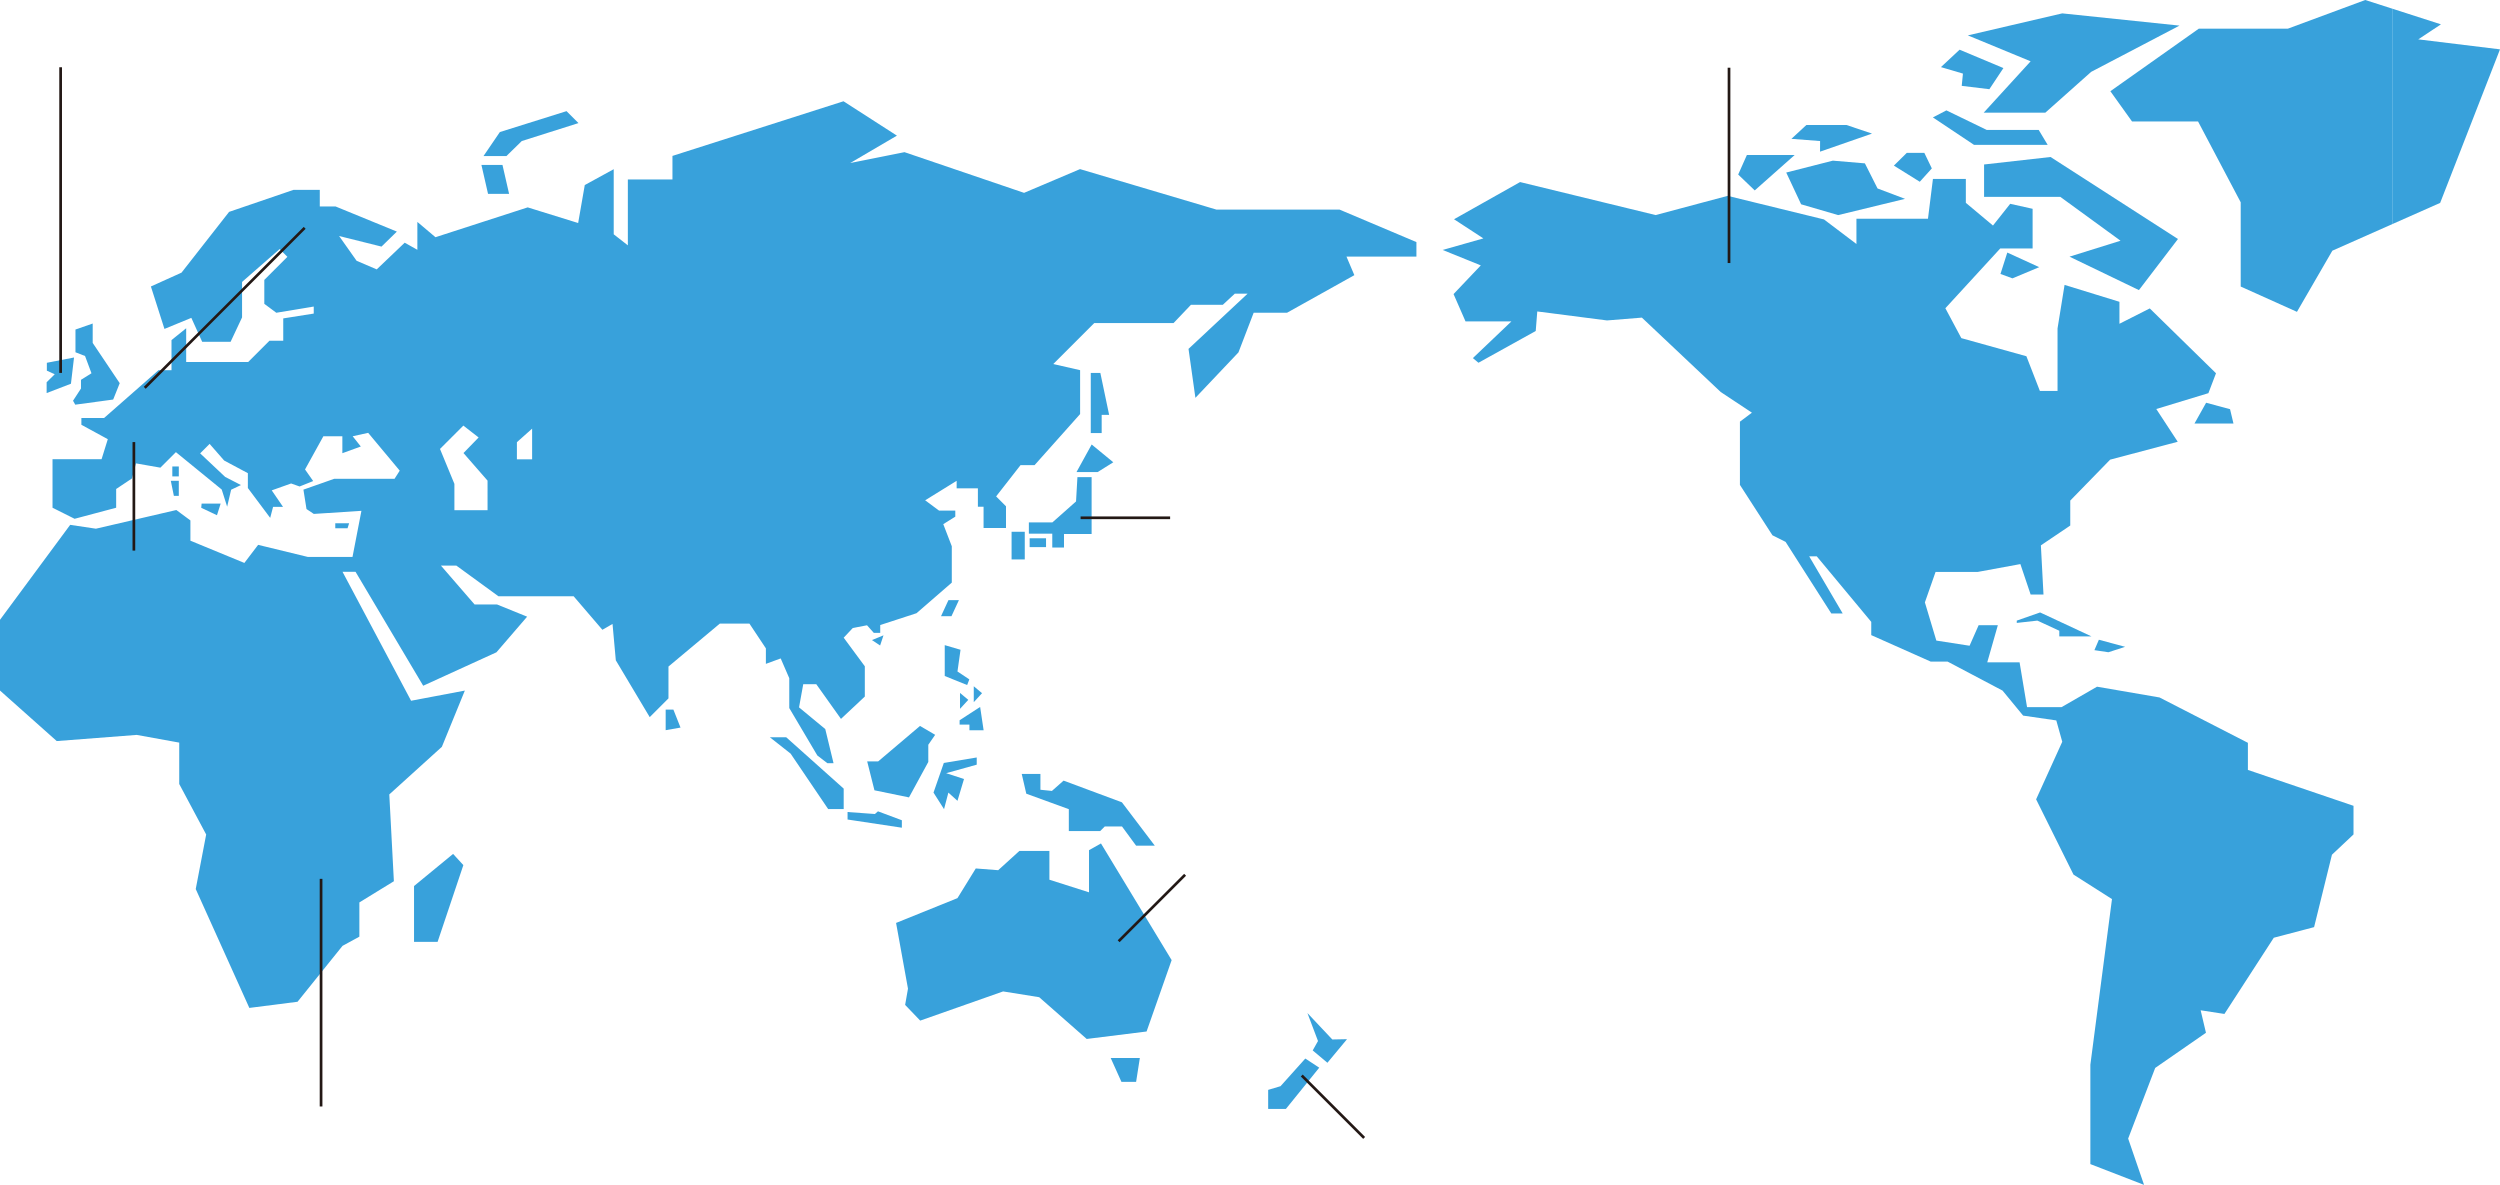 <svg xmlns="http://www.w3.org/2000/svg" viewBox="0 0 921.55 436.77"><defs><style>.cls-1{fill:#38a1db;}.cls-2{fill:none;stroke:#231815;stroke-miterlimit:10;}</style></defs><g id="Layer_2" data-name="Layer 2"><g id="レイヤー_1" data-name="レイヤー 1"><polygon class="cls-1" points="167.02 314.77 170.8 318.9 161.31 347.18 152.62 347.18 152.62 326.61 167.02 314.77"/><polygon class="cls-1" points="245.38 261.58 245.38 269.16 250.85 268.2 248.23 261.58 245.38 261.58"/><path class="cls-1" d="M522.12,89.24V94.6H496.34l2.9,6.83-24.79,13.84H462.13l-5.61,14.63-15.87,16.75-2.54-18.05,21.77-20.34h-4.72l-4.41,4.1H439l-6.4,6.72H403.37l-15.11,15.11,9.89,2.26v16.18l-16.79,18.83h-5.17l-9,11.52,3.64,3.65v8h-8.27v-7.85h-2.09V180h-7.83v-2.76l-11.61,7.18,5.11,3.79h6v2.24l-4.43,2.76,3.14,8.15v13.4l-13,11.28-13.38,4.36v2.89H322.1l-2.5-2.8-5.24,1L311,235.06l7.79,10.55v11.15L310,265l-9.1-12.79h-4.81l-1.55,8.54,9.67,8,3.05,12.59H305l-3.72-2.86L290.94,261V250l-3.16-7.29-5.46,2V239l-6.06-9.12H265.33L246.41,245.7v11.74l-6.91,6.91L227,243.4,225.79,230l-3.74,2.15L211.46,219.8H183.74l-15.51-11.3h-5.69l12.4,14.32h8.28l11.09,4.5L183,240.45l-27,12.33-24.94-42h-4.8l25.27,47.53,19.82-3.75-8.47,20.73-19.38,17.55,1.69,32-12.72,7.81v12.62l-6.21,3.39-16.58,20.61-17.77,2.27L72.15,327.72,76,307.61,66.07,289V273.74L50.39,270.9l-29.48,2.27L0,254.55V228.47l25.87-35,9.49,1.42L65,188l5.19,3.84v7.47l19.89,8.2,5.07-6.67,18.34,4.46h16.45l3.29-17-17.56,1.14-2.69-1.8-1.13-7.15,11.36-4h22.23l1.91-3-11.63-13.94L130,160.81l3,3.78-6.8,2.47v-6.25h-7l-6.76,12.24h0l3,4.28-5,2-3.13-1.11-7.14,2.54,4.16,6.09h-3.67l-1.06,4.05-8.23-11v-5.47l-8.74-4.67-5.36-6.13-3.49,3.49L83,175.8l5.82,3-3.62,1.72-1.47,6.25-2-6.32L64.84,166.67l-5.72,5.72-9-1.58-1.47,5.55-5.83,3.89v6.91l-15.32,4.08-8.14-4.08V169.28H37.44l2.3-7.39L30,156.58v-2.5h8.37l20.06-17.62h4.79v-11.1L68.63,121v12.43H91.5l7.83-7.83h5.08v-8.23l11.24-1.78V113l-13.8,2.29L97.43,112v-8.82l8.51-8.51-2.86-2.86L89.23,103.93V117L85,126H74.53l-4-8.83-9.91,4.08-5-15.65,11.29-5.1,17.54-22.4L108.15,70h9.73V76.1h5.8l22.61,9.27-5.66,5.53L125,87l6.45,9.13,7.42,3.17,10.31-9.84,4.67,2.62V81.8l6.67,5.64,34-11,18.6,5.77,2.44-14,10.67-5.84v24l5.21,4.07V66.15h16.44V57.47l63.05-20.14L330.62,50,313.41,60.09l20-4,44.08,15,20.63-8.75,50.27,14.92h45.39ZM170.8,156.88l-8.61,8.61,5.31,12.88v9.69h12.22V177.17L170.85,167l5.58-5.74ZM190.54,163v6.31h5.61V158Z"/><polygon class="cls-1" points="27.82 121.47 27.82 129.85 31.35 131.23 33.72 137.59 29.85 140.01 29.85 143.22 26.92 147.72 27.74 149.17 41.72 147.28 44.13 141.25 34.17 126.41 34.17 119.26 27.82 121.47"/><polygon class="cls-1" points="27.29 131.78 26.15 141.45 17.19 144.89 17.19 140.9 20.18 137.96 17.27 136.64 17.27 133.73 27.29 131.78"/><polygon class="cls-1" points="62.96 177.23 64.09 182.78 65.91 182.78 65.91 177.23 62.96 177.23"/><rect class="cls-1" x="63.52" y="171.95" width="2.39" height="3.66"/><polygon class="cls-1" points="74.32 185.63 81.34 185.63 79.98 189.92 74.18 187.19 74.32 185.63"/><polygon class="cls-1" points="128.12 194.72 123.59 194.72 123.59 192.88 128.69 192.88 128.12 194.72"/><polygon class="cls-1" points="208.83 40.97 184.26 48.68 178.22 57.54 186.66 57.54 192.34 51.99 213.24 45.37 208.83 40.97"/><polygon class="cls-1" points="185.22 60.79 187.66 71.46 179.9 71.46 177.46 60.79 185.22 60.79"/><polygon class="cls-1" points="402.08 137.47 402.08 159.63 406.1 159.63 406.1 152.94 408.85 152.94 405.61 137.47 402.08 137.47"/><polygon class="cls-1" points="402.41 163.85 396.82 174.01 404.62 174.01 410.38 170.4 402.41 163.85"/><polygon class="cls-1" points="397.16 175.89 402.39 175.89 402.39 196.84 392.21 196.84 392.21 201.83 387.89 201.83 387.89 196.71 379.26 196.71 379.26 192.57 387.93 192.57 396.65 184.84 397.16 175.89"/><rect class="cls-1" x="379.55" y="198.42" width="6.04" height="3.26"/><rect class="cls-1" x="372.89" y="196.02" width="4.86" height="10.2"/><polygon class="cls-1" points="353.48 221.21 350.73 227.14 346.88 227.14 349.62 221.21 353.48 221.21"/><polygon class="cls-1" points="325.67 234.2 324.43 237.94 321.42 235.94 325.67 234.2"/><polygon class="cls-1" points="348.25 237.81 348.25 249.19 356.51 252.52 357.31 250.44 352.94 247.53 354.07 239.52 348.25 237.81"/><polygon class="cls-1" points="361.3 260.59 353.73 265.5 353.73 267.11 357.35 267.11 357.35 269.18 362.58 269.18 361.3 260.59"/><polygon class="cls-1" points="358.95 252.97 358.95 258.83 362 255.52 358.95 252.97"/><polygon class="cls-1" points="353.88 255.43 353.88 261.29 356.93 257.98 353.88 255.43"/><polygon class="cls-1" points="339.13 267.6 323.72 280.66 319.66 280.66 322.34 291.32 335.07 293.94 342.19 280.87 342.19 274.53 344.72 270.87 339.13 267.6"/><polygon class="cls-1" points="347.91 281.24 344.11 292.17 347.99 298.27 349.59 292.17 352.94 295.2 355.35 287.16 348.77 285.01 360.04 281.87 360.04 279.22 347.91 281.24"/><polygon class="cls-1" points="289.81 271.77 283.78 271.77 291.43 277.79 305.27 298.23 311 298.23 311 290.7 289.81 271.77"/><polygon class="cls-1" points="332.44 302.36 332.44 305.11 312.43 302.09 312.43 299.33 322.51 300.06 323.64 299.07 332.44 302.36"/><polygon class="cls-1" points="376.63 285.28 383.52 285.28 383.52 291.12 387.76 291.55 392.06 287.75 413.56 295.75 425.68 311.73 418.79 311.73 413.59 304.65 407.24 304.65 405.55 306.35 393.99 306.35 393.99 298.28 378.31 292.57 376.63 285.28"/><polygon class="cls-1" points="401.43 313.39 401.43 328.93 386.83 324.28 386.83 313.66 375.78 313.66 367.95 320.77 359.69 320.13 352.94 331.07 330.31 340.21 334.7 364.44 333.65 370.43 339.21 376.22 369.77 365.46 383.07 367.59 400.58 382.98 422.65 380.23 431.89 353.92 405.84 310.91 401.43 313.39"/><polygon class="cls-1" points="409.42 389.99 420.17 389.99 418.79 398.81 413.39 398.81 409.42 389.99"/><polygon class="cls-1" points="560.33 67.11 535.98 80.82 546.8 87.88 531.79 92.14 545.85 97.83 535.81 108.4 540.22 118.48 557.13 118.48 542.93 132 544.99 133.72 566.1 122.01 566.67 114.81 592.38 118.12 605.23 117.08 634.3 144.51 645.79 152.12 641.37 155.44 641.37 178.74 653.36 197.32 658.21 199.75 675.05 226.13 679.25 226.13 666.9 205.07 669.69 205.07 689.78 229.23 689.78 234.12 711.7 243.88 717.93 243.88 738.18 254.57 745.77 263.79 757.99 265.56 760.19 273.43 750.55 294.65 764.33 322.39 778.52 331.42 770.55 392.47 770.55 429.11 790.34 436.77 784.48 419.7 794.45 393.66 813.16 380.7 811.2 372.41 819.97 373.76 838.16 345.67 853.02 341.76 859.6 315.07 867.55 307.59 867.55 297.04 828.62 283.81 828.62 273.82 796.05 257.1 773.01 253.13 759.92 260.67 747.21 260.67 744.46 244.16 732.54 244.16 736.45 230.45 729.37 230.45 726.02 238.03 713.77 236.13 709.55 222.05 713.49 210.82 729.05 210.82 744.75 207.93 748.53 219.15 753.27 219.15 752.31 201.03 763.14 193.72 763.14 184.52 777.83 169.44 802.75 162.84 794.85 150.77 814.06 144.93 816.86 137.59 792.45 113.69 781.27 119.35 781.27 111.25 761.04 105.02 758.45 121.06 758.45 144.11 751.94 144.11 746.97 131.32 722.98 124.64 717.1 113.62 737.32 91.6 749.26 91.6 749.26 76.97 741 75.13 734.65 83.14 724.65 74.77 724.65 65.95 712.52 65.95 710.69 80.62 684.32 80.62 684.32 89.94 672.36 80.89 636.84 72.19 610.31 79.28 560.33 67.11"/><polygon class="cls-1" points="663.93 75.31 658.44 63.6 675.62 59.22 687.44 60.22 692.1 69.47 702.24 73.3 677.58 79.29 663.93 75.31"/><polygon class="cls-1" points="661.56 57.13 646.83 70.19 640.73 64.34 643.94 57.13 661.56 57.13"/><polygon class="cls-1" points="731.37 60.63 731.37 72.56 759.46 72.56 781.67 88.74 762.86 94.61 788.45 106.94 802.84 88.1 755.88 57.87 731.37 60.63"/><polygon class="cls-1" points="760.19 4.93 725.38 13.04 748.53 22.6 731.23 41.53 753.95 41.53 770.84 26.49 803.41 9.44 760.19 4.93"/><polygon class="cls-1" points="754.81 53.4 727.66 53.4 712.5 43.28 717.48 40.69 732.36 47.9 751.51 47.9 754.81 53.4"/><polygon class="cls-1" points="743.42 228.77 752.02 225.76 770.94 234.58 759.1 234.58 759.1 232.5 751.02 228.77 743.42 229.62 743.42 228.77"/><polygon class="cls-1" points="772.04 239.66 773.69 235.82 783.37 238.43 777.21 240.43 772.04 239.66"/><polygon class="cls-1" points="813.22 148.46 808.93 156.12 823.3 156.12 822.04 150.83 813.22 148.46"/><polygon class="cls-1" points="481.16 390.2 486.3 393.57 474.01 408.77 467.47 408.77 467.47 401.75 472.03 400.39 481.16 390.2"/><polygon class="cls-1" points="489.31 391.76 483.89 387.21 485.84 383.74 481.94 373.43 491.11 383.17 496.54 383.06 489.31 391.76"/><polygon class="cls-1" points="921.55 18.19 891.42 14.51 899.78 8.97 882.03 3.26 882.03 82.53 899.49 74.79 921.55 18.19"/><polygon class="cls-1" points="871.88 0 843.37 10.56 810.53 10.56 777.92 33.62 785.91 44.78 810.25 44.78 825.97 74.57 825.97 105.63 846.7 114.95 859.75 92.41 882.03 82.53 882.03 3.26 871.88 0"/><polygon class="cls-1" points="737.41 100.99 739.93 93.1 751.69 98.48 741.83 102.61 737.41 100.99"/><polygon class="cls-1" points="707.67 67 698.12 61.05 702.88 56.35 709.35 56.35 712.11 62.08 707.67 67"/><polygon class="cls-1" points="690.06 49.25 670.9 55.91 670.92 51.99 660.35 51.18 665.86 46.08 680.66 46.08 690.06 49.25"/><polygon class="cls-1" points="722.35 18.32 738.5 25.09 733.32 32.88 723.13 31.65 723.58 27.13 715.47 24.74 722.35 18.32"/><line class="cls-2" x1="637.35" y1="96.96" x2="637.35" y2="24.96"/><line class="cls-2" x1="412.35" y1="346.96" x2="436.85" y2="322.46"/><line class="cls-2" x1="22.35" y1="137.46" x2="22.35" y2="24.79"/><line class="cls-2" x1="49.35" y1="162.96" x2="49.35" y2="202.96"/><line class="cls-2" x1="53.35" y1="142.96" x2="112.31" y2="83.99"/><line class="cls-2" x1="479.85" y1="396.46" x2="502.85" y2="419.46"/><line class="cls-2" x1="398.33" y1="190.87" x2="431.33" y2="190.87"/><line class="cls-2" x1="118.35" y1="323.96" x2="118.35" y2="407.87"/></g></g></svg>